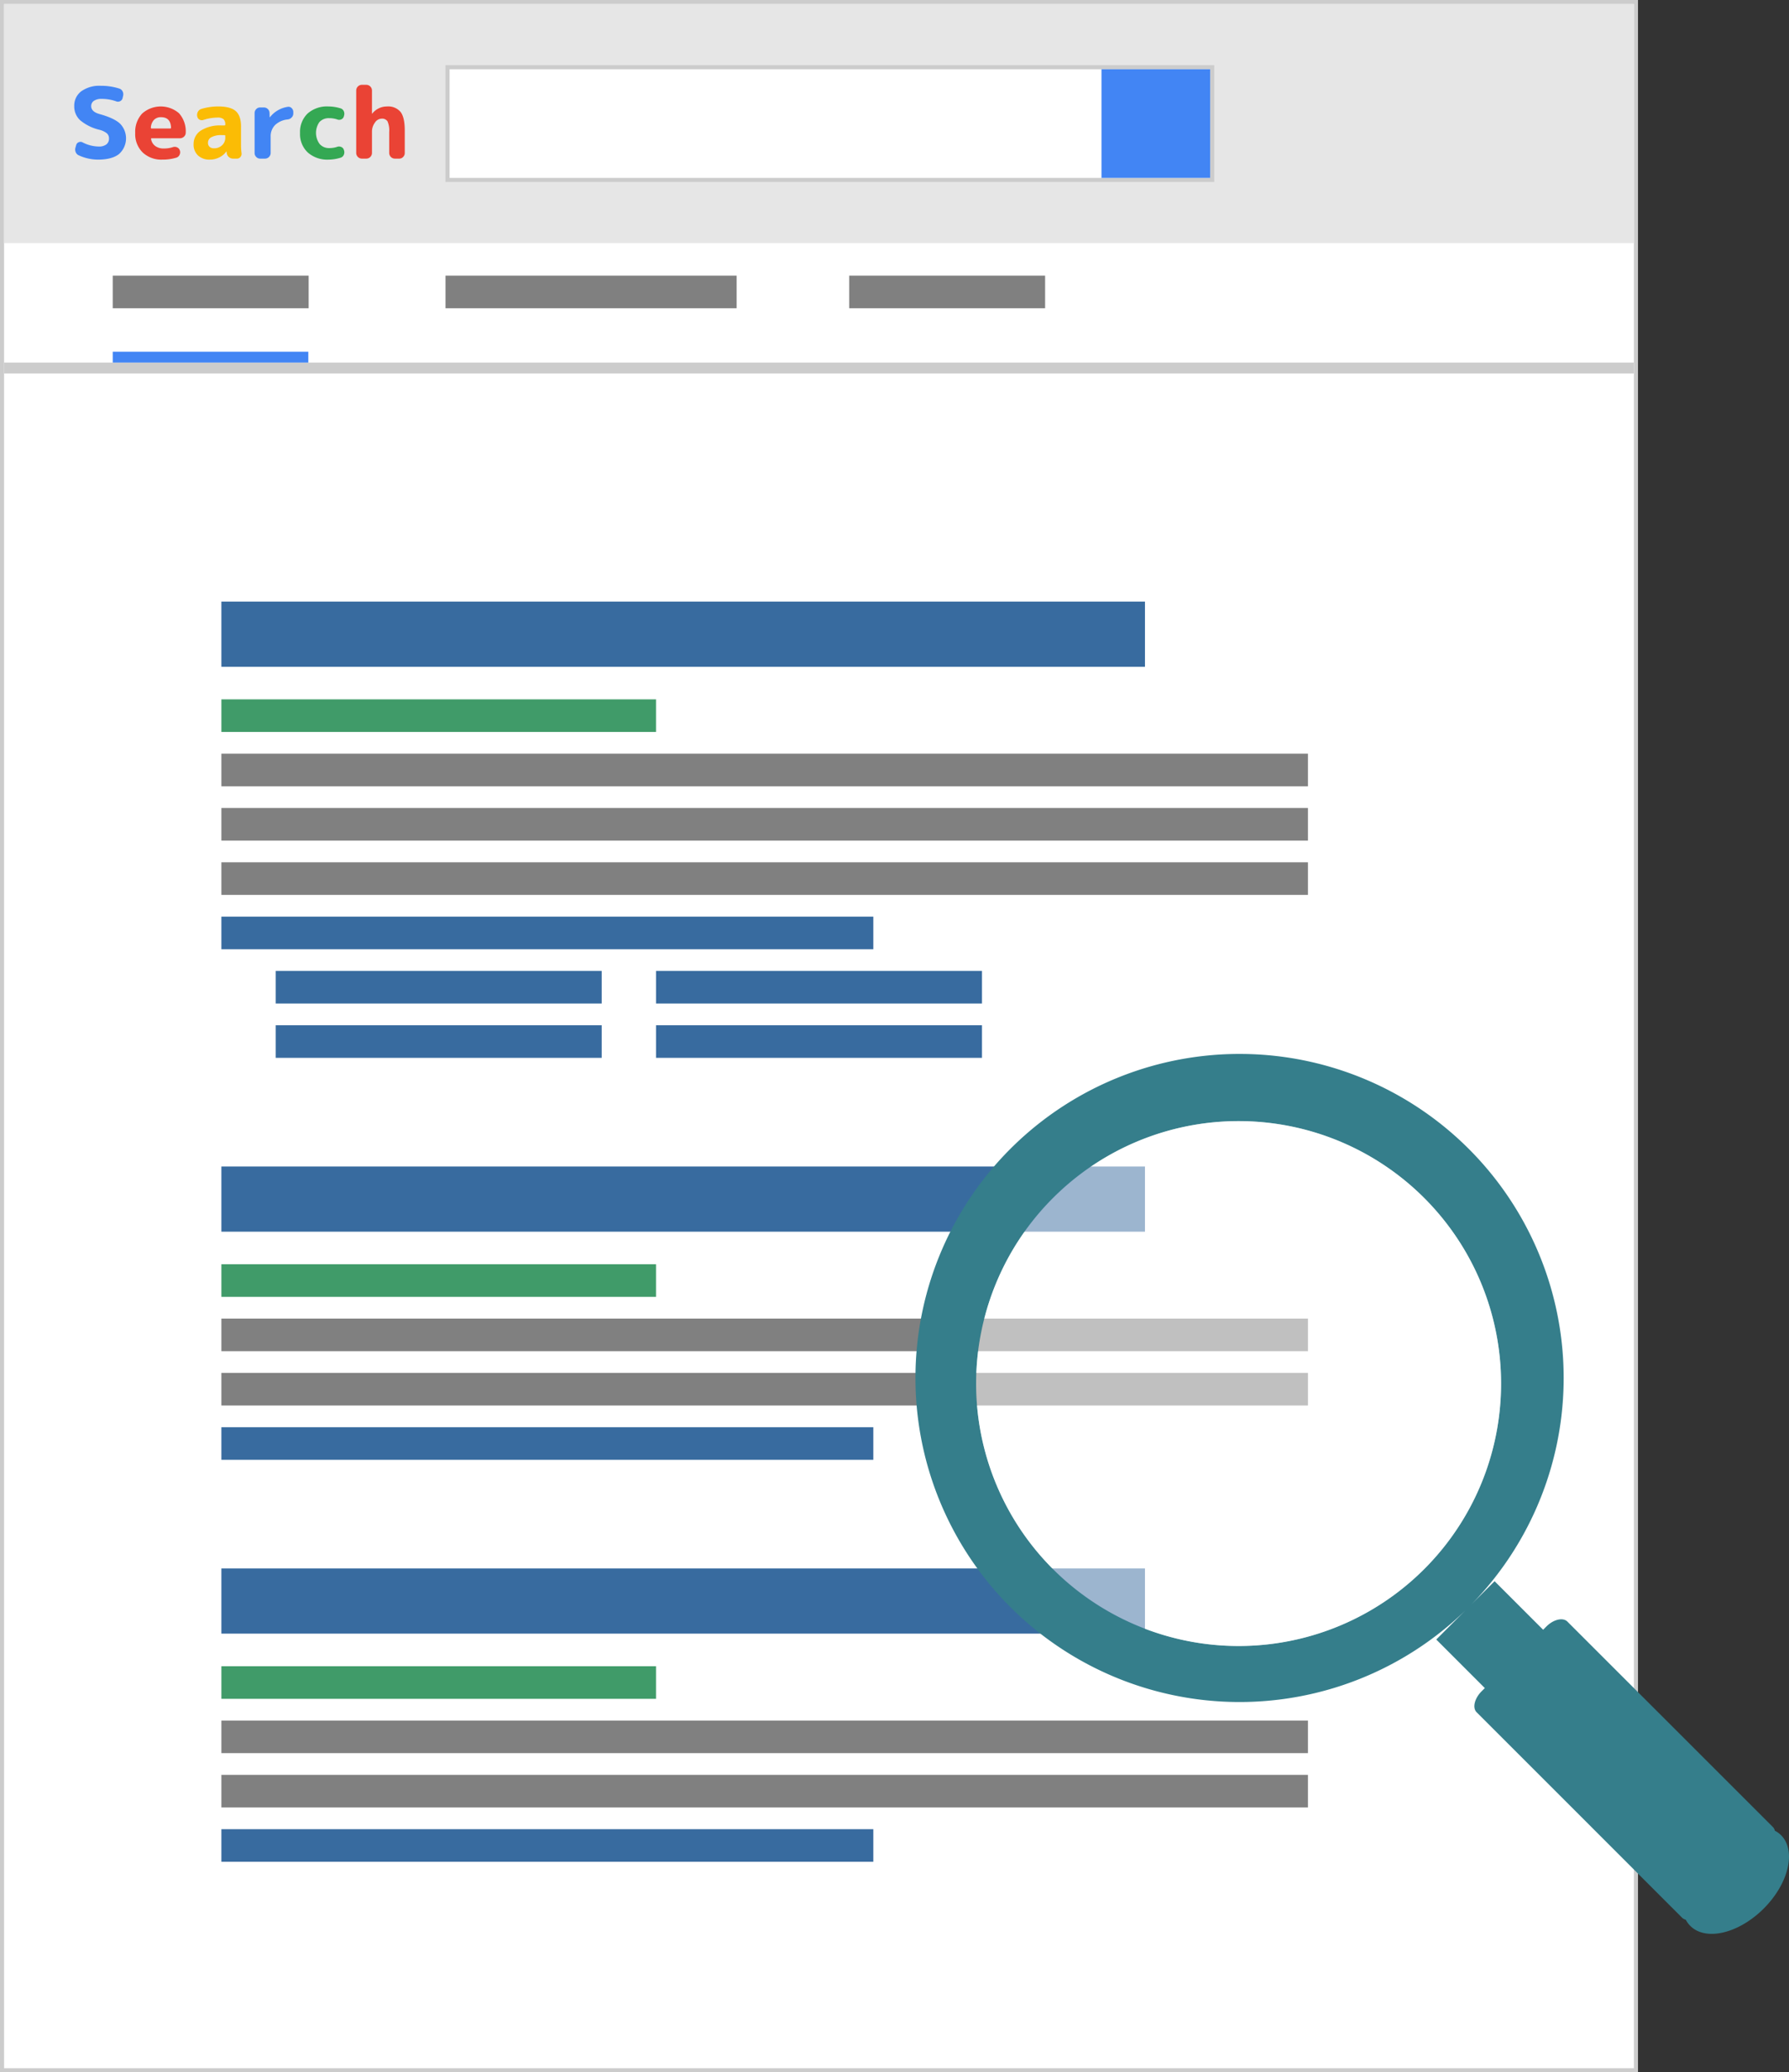 <svg xmlns="http://www.w3.org/2000/svg" xmlns:xlink="http://www.w3.org/1999/xlink" width="533" height="617.5" viewBox="0 0 533 617.5"><rect x="0" y="0" width="533" height="617.5" fill="#333333" stroke="none"/><defs><style>.a,.l{fill:#fff;}.b{fill:#ccc;}.c{fill:#e6e6e6;}.d{fill:#4285f4;}.e{fill:url(#a);}.f{fill:#409b69;}.g{fill:gray;}.h{fill:#ea4335;}.i{fill:#fbbc05;}.j{fill:#34a853;}.k{fill:#357e8b;}.l{opacity:0.5;}</style><linearGradient id="a" y1="0.5" x2="1" y2="0.5" gradientUnits="objectBoundingBox"><stop offset="0" stop-color="#386b9f"/><stop offset="1" stop-color="#386b9f"/></linearGradient></defs><g transform="translate(-200.915 -43.307)"><g transform="translate(200.915 43.307)"><rect class="a" width="486.798" height="616.286" transform="translate(0.608 0.607)"/><path class="b" d="M687.714,44.521V659.593H202.129V44.521H687.714m1.214-1.214H200.915v617.5H688.927V43.307Z" transform="translate(-200.915 -43.307)"/><rect class="c" width="485.584" height="71.219" transform="translate(1.215 1.214)"/><rect class="b" width="485.584" height="3.237" transform="translate(1.215 108.042)"/><rect class="d" width="58.27" height="3.237" transform="translate(33.587 104.805)"/><g transform="translate(132.726 19.423)"><rect class="a" width="227.821" height="33.586" transform="translate(0.608 0.607)"/><path class="b" d="M538.069,60.521V92.892H311.462V60.521H538.069m1.214-1.214H310.248v34.8H539.283v-34.8Z" transform="translate(-310.248 -59.307)"/></g><rect class="d" width="32.374" height="32.372" transform="translate(328.173 20.637)"/><g transform="translate(33.586 82.148)"><rect class="e" width="275.163" height="19.424" transform="translate(32.372 97.116)"/><rect class="f" width="129.489" height="9.712" transform="translate(32.372 126.251)"/><rect class="g" width="323.723" height="9.711" transform="translate(32.372 142.438)"/><rect class="g" width="58.373" height="9.711"/><rect class="g" width="58.373" height="9.711" transform="translate(219.412)"/><rect class="g" width="86.744" height="9.711" transform="translate(99.14)"/><rect class="g" width="323.723" height="9.712" transform="translate(32.372 158.623)"/><rect class="g" width="323.723" height="9.711" transform="translate(32.372 174.81)"/><rect class="e" width="194.233" height="9.712" transform="translate(32.372 190.996)"/><rect class="e" width="97.116" height="9.711" transform="translate(48.559 207.182)"/><rect class="e" width="97.116" height="9.712" transform="translate(48.559 223.368)"/><rect class="e" width="97.117" height="9.711" transform="translate(161.862 207.182)"/><rect class="e" width="97.117" height="9.712" transform="translate(161.862 223.368)"/><rect class="e" width="275.163" height="19.423" transform="translate(32.372 265.453)"/><rect class="f" width="129.489" height="9.712" transform="translate(32.372 294.588)"/><rect class="g" width="323.723" height="9.71" transform="translate(32.372 310.775)"/><rect class="g" width="323.723" height="9.714" transform="translate(32.372 326.958)"/><rect class="e" width="194.233" height="9.712" transform="translate(32.372 343.145)"/><rect class="e" width="275.163" height="19.423" transform="translate(32.372 385.229)"/><rect class="f" width="129.489" height="9.712" transform="translate(32.372 414.364)"/><rect class="g" width="323.723" height="9.71" transform="translate(32.372 430.551)"/><rect class="g" width="323.723" height="9.712" transform="translate(32.372 446.737)"/><rect class="e" width="194.233" height="9.712" transform="translate(32.372 462.924)"/></g><g transform="translate(22.121 25.273)"><path class="d" d="M226.645,77.478a13.965,13.965,0,0,1-5.763-2.86,5.578,5.578,0,0,1-1.746-4.178,5.347,5.347,0,0,1,2.082-4.429,9.268,9.268,0,0,1,5.866-1.643,17.564,17.564,0,0,1,5.455.821,1.6,1.6,0,0,1,1,.851,1.9,1.9,0,0,1,.147,1.349l-.147.646a1.326,1.326,0,0,1-.717.909,1.4,1.4,0,0,1-1.188.058,12.507,12.507,0,0,0-4.34-.732,3.866,3.866,0,0,0-2.317.585,1.874,1.874,0,0,0-.793,1.584q0,1.642,2.464,2.345,4.37,1.2,6.145,2.875a6.268,6.268,0,0,1-.339,9.062q-2.111,1.644-6.247,1.642a13.8,13.8,0,0,1-5.69-1.261,1.736,1.736,0,0,1-.952-.982,1.947,1.947,0,0,1-.044-1.392l.205-.734a1.228,1.228,0,0,1,.762-.821,1.307,1.307,0,0,1,1.142.058,10.66,10.66,0,0,0,4.781,1.232,3.58,3.58,0,0,0,2.3-.631,2.153,2.153,0,0,0,.778-1.774,1.989,1.989,0,0,0-.631-1.525A5.741,5.741,0,0,0,226.645,77.478Z" transform="translate(-219.137 -64.074)"/><path class="h" d="M242.163,85.278a8.068,8.068,0,0,1-5.851-2.14A7.665,7.665,0,0,1,234.1,77.36a7.986,7.986,0,0,1,2.053-5.792,8.323,8.323,0,0,1,11-.1,8.052,8.052,0,0,1,1.995,5.777,1.574,1.574,0,0,1-.514,1.19,1.754,1.754,0,0,1-1.247.483h-8.357c-.177,0-.245.087-.205.263a3.228,3.228,0,0,0,1.26,2.054,4.149,4.149,0,0,0,2.523.732,8.6,8.6,0,0,0,2.727-.41,1.671,1.671,0,0,1,1.247.073,1.458,1.458,0,0,1,.806.895,1.678,1.678,0,0,1-.073,1.321,1.547,1.547,0,0,1-.953.849A13.811,13.811,0,0,1,242.163,85.278Zm-.381-12.64a2.813,2.813,0,0,0-2.082.791,3.665,3.665,0,0,0-.94,2.317c0,.175.07.263.205.263h5.573c.157,0,.235-.089.235-.263Q244.656,72.637,241.782,72.639Z" transform="translate(-215.936 -62.989)"/><path class="i" d="M253.267,85.278a4.949,4.949,0,0,1-3.519-1.231,4.386,4.386,0,0,1-1.321-3.374,4.732,4.732,0,0,1,2.156-4.047,10.666,10.666,0,0,1,6.2-1.525h.822a.233.233,0,0,0,.263-.263,2.182,2.182,0,0,0-.543-1.628,2.684,2.684,0,0,0-1.774-.455,13.587,13.587,0,0,0-4.194.7,1.4,1.4,0,0,1-1.159-.089,1.243,1.243,0,0,1-.659-.909l-.029-.058a1.974,1.974,0,0,1,.205-1.378,1.706,1.706,0,0,1,1.056-.851,17.213,17.213,0,0,1,4.986-.733q3.664,0,5.233,1.392t1.57,4.562V80.88a17.639,17.639,0,0,0,.147,2.463,1.422,1.422,0,0,1-.322,1.142,1.308,1.308,0,0,1-1.056.5h-1.114a1.883,1.883,0,0,1-1.276-.469,1.794,1.794,0,0,1-.63-1.173,1.045,1.045,0,0,1-.045-.235,2.138,2.138,0,0,1-.015-.234.026.026,0,0,0-.029-.029c-.04,0-.058.011-.058.029a5.479,5.479,0,0,1-2.112,1.759A6.249,6.249,0,0,1,253.267,85.278Zm3.518-7.3a6.055,6.055,0,0,0-3.036.615,1.851,1.851,0,0,0-1.039,1.643,1.581,1.581,0,0,0,.482,1.231,1.87,1.87,0,0,0,1.306.441A3.362,3.362,0,0,0,256.916,81a3.06,3.06,0,0,0,.954-2.317v-.469c0-.157-.089-.234-.263-.234Z" transform="translate(-212.87 -62.989)"/><path class="d" d="M265.044,84.968a1.553,1.553,0,0,1-1.157-.5A1.618,1.618,0,0,1,263.4,83.3V71.391a1.623,1.623,0,0,1,.484-1.174,1.553,1.553,0,0,1,1.157-.5h1.145a1.7,1.7,0,0,1,1.672,1.673l.029,1.231a.026.026,0,0,0,.029.029.084.084,0,0,0,.058-.029,8.272,8.272,0,0,1,5.279-3.08,1.29,1.29,0,0,1,1.174.365,1.6,1.6,0,0,1,.5,1.188v.412a1.675,1.675,0,0,1-.483,1.187,1.9,1.9,0,0,1-1.187.6,6.325,6.325,0,0,0-3.784,1.687,4.745,4.745,0,0,0-1.289,3.445V83.3a1.7,1.7,0,0,1-1.673,1.672Z" transform="translate(-209.666 -62.972)"/><path class="j" d="M283.028,85.278a8.741,8.741,0,0,1-6.174-2.127,7.5,7.5,0,0,1-2.3-5.792,7.592,7.592,0,0,1,2.243-5.808,8.736,8.736,0,0,1,6.232-2.111,12.41,12.41,0,0,1,3.578.557,1.513,1.513,0,0,1,.969.835,1.854,1.854,0,0,1,.087,1.337l-.06.233a1.317,1.317,0,0,1-.762.88,1.506,1.506,0,0,1-1.2.029,7.317,7.317,0,0,0-2.377-.38,3.768,3.768,0,0,0-2.917,1.129,5.59,5.59,0,0,0,.058,6.583,3.693,3.693,0,0,0,2.859,1.2,7.286,7.286,0,0,0,2.377-.382,1.6,1.6,0,0,1,1.2.059,1.311,1.311,0,0,1,.762.85l.06.176a1.851,1.851,0,0,1-.087,1.335,1.5,1.5,0,0,1-.969.835A12.369,12.369,0,0,1,283.028,85.278Z" transform="translate(-207.28 -62.989)"/><path class="h" d="M290.011,86.122a1.7,1.7,0,0,1-1.672-1.672V65.8a1.7,1.7,0,0,1,1.672-1.672h1.349a1.7,1.7,0,0,1,1.672,1.672v6.892a.026.026,0,0,0,.03.03c.038,0,.058-.01.058-.03a5.551,5.551,0,0,1,4.4-2.111,4.787,4.787,0,0,1,4.018,1.615q1.26,1.612,1.261,5.513V84.45a1.618,1.618,0,0,1-.484,1.173,1.556,1.556,0,0,1-1.158.5h-1.318a1.7,1.7,0,0,1-1.673-1.672V78.2a6.8,6.8,0,0,0-.5-3.183,1.9,1.9,0,0,0-1.759-.807A2.472,2.472,0,0,0,293.9,75.4a4.487,4.487,0,0,0-.866,2.712V84.45a1.7,1.7,0,0,1-1.672,1.672Z" transform="translate(-204.331 -64.126)"/></g></g><g transform="translate(474.348 360.007)"><path class="k" d="M683.34,534.331a7.453,7.453,0,0,0-1.837-1.317,2.16,2.16,0,0,0-.557-1.076L619.7,470.7c-1.329-1.321-4.149-.658-6.263,1.465l-.966.967-14.46-14.464-8.652,8.652a96.56,96.56,0,1,0-.071.069l-8.653,8.652,14.464,14.47-.957.958c-2.133,2.138-2.8,4.949-1.475,6.262l61.241,61.243a2.335,2.335,0,0,0,1.067.574,7.284,7.284,0,0,0,1.329,1.818c4.607,4.625,14.408,2.311,21.883-5.147C685.652,548.742,687.963,538.955,683.34,534.331Zm-216.9-79.276a78.2,78.2,0,1,1,110.587.018A78.165,78.165,0,0,1,466.445,455.055Z" transform="translate(-426.156 -304.189)"/><path class="l" d="M463.383,341.406a78.2,78.2,0,1,0,110.587,0A78.165,78.165,0,0,0,463.383,341.406Z" transform="translate(-423.094 -301.127)"/></g></g></svg>